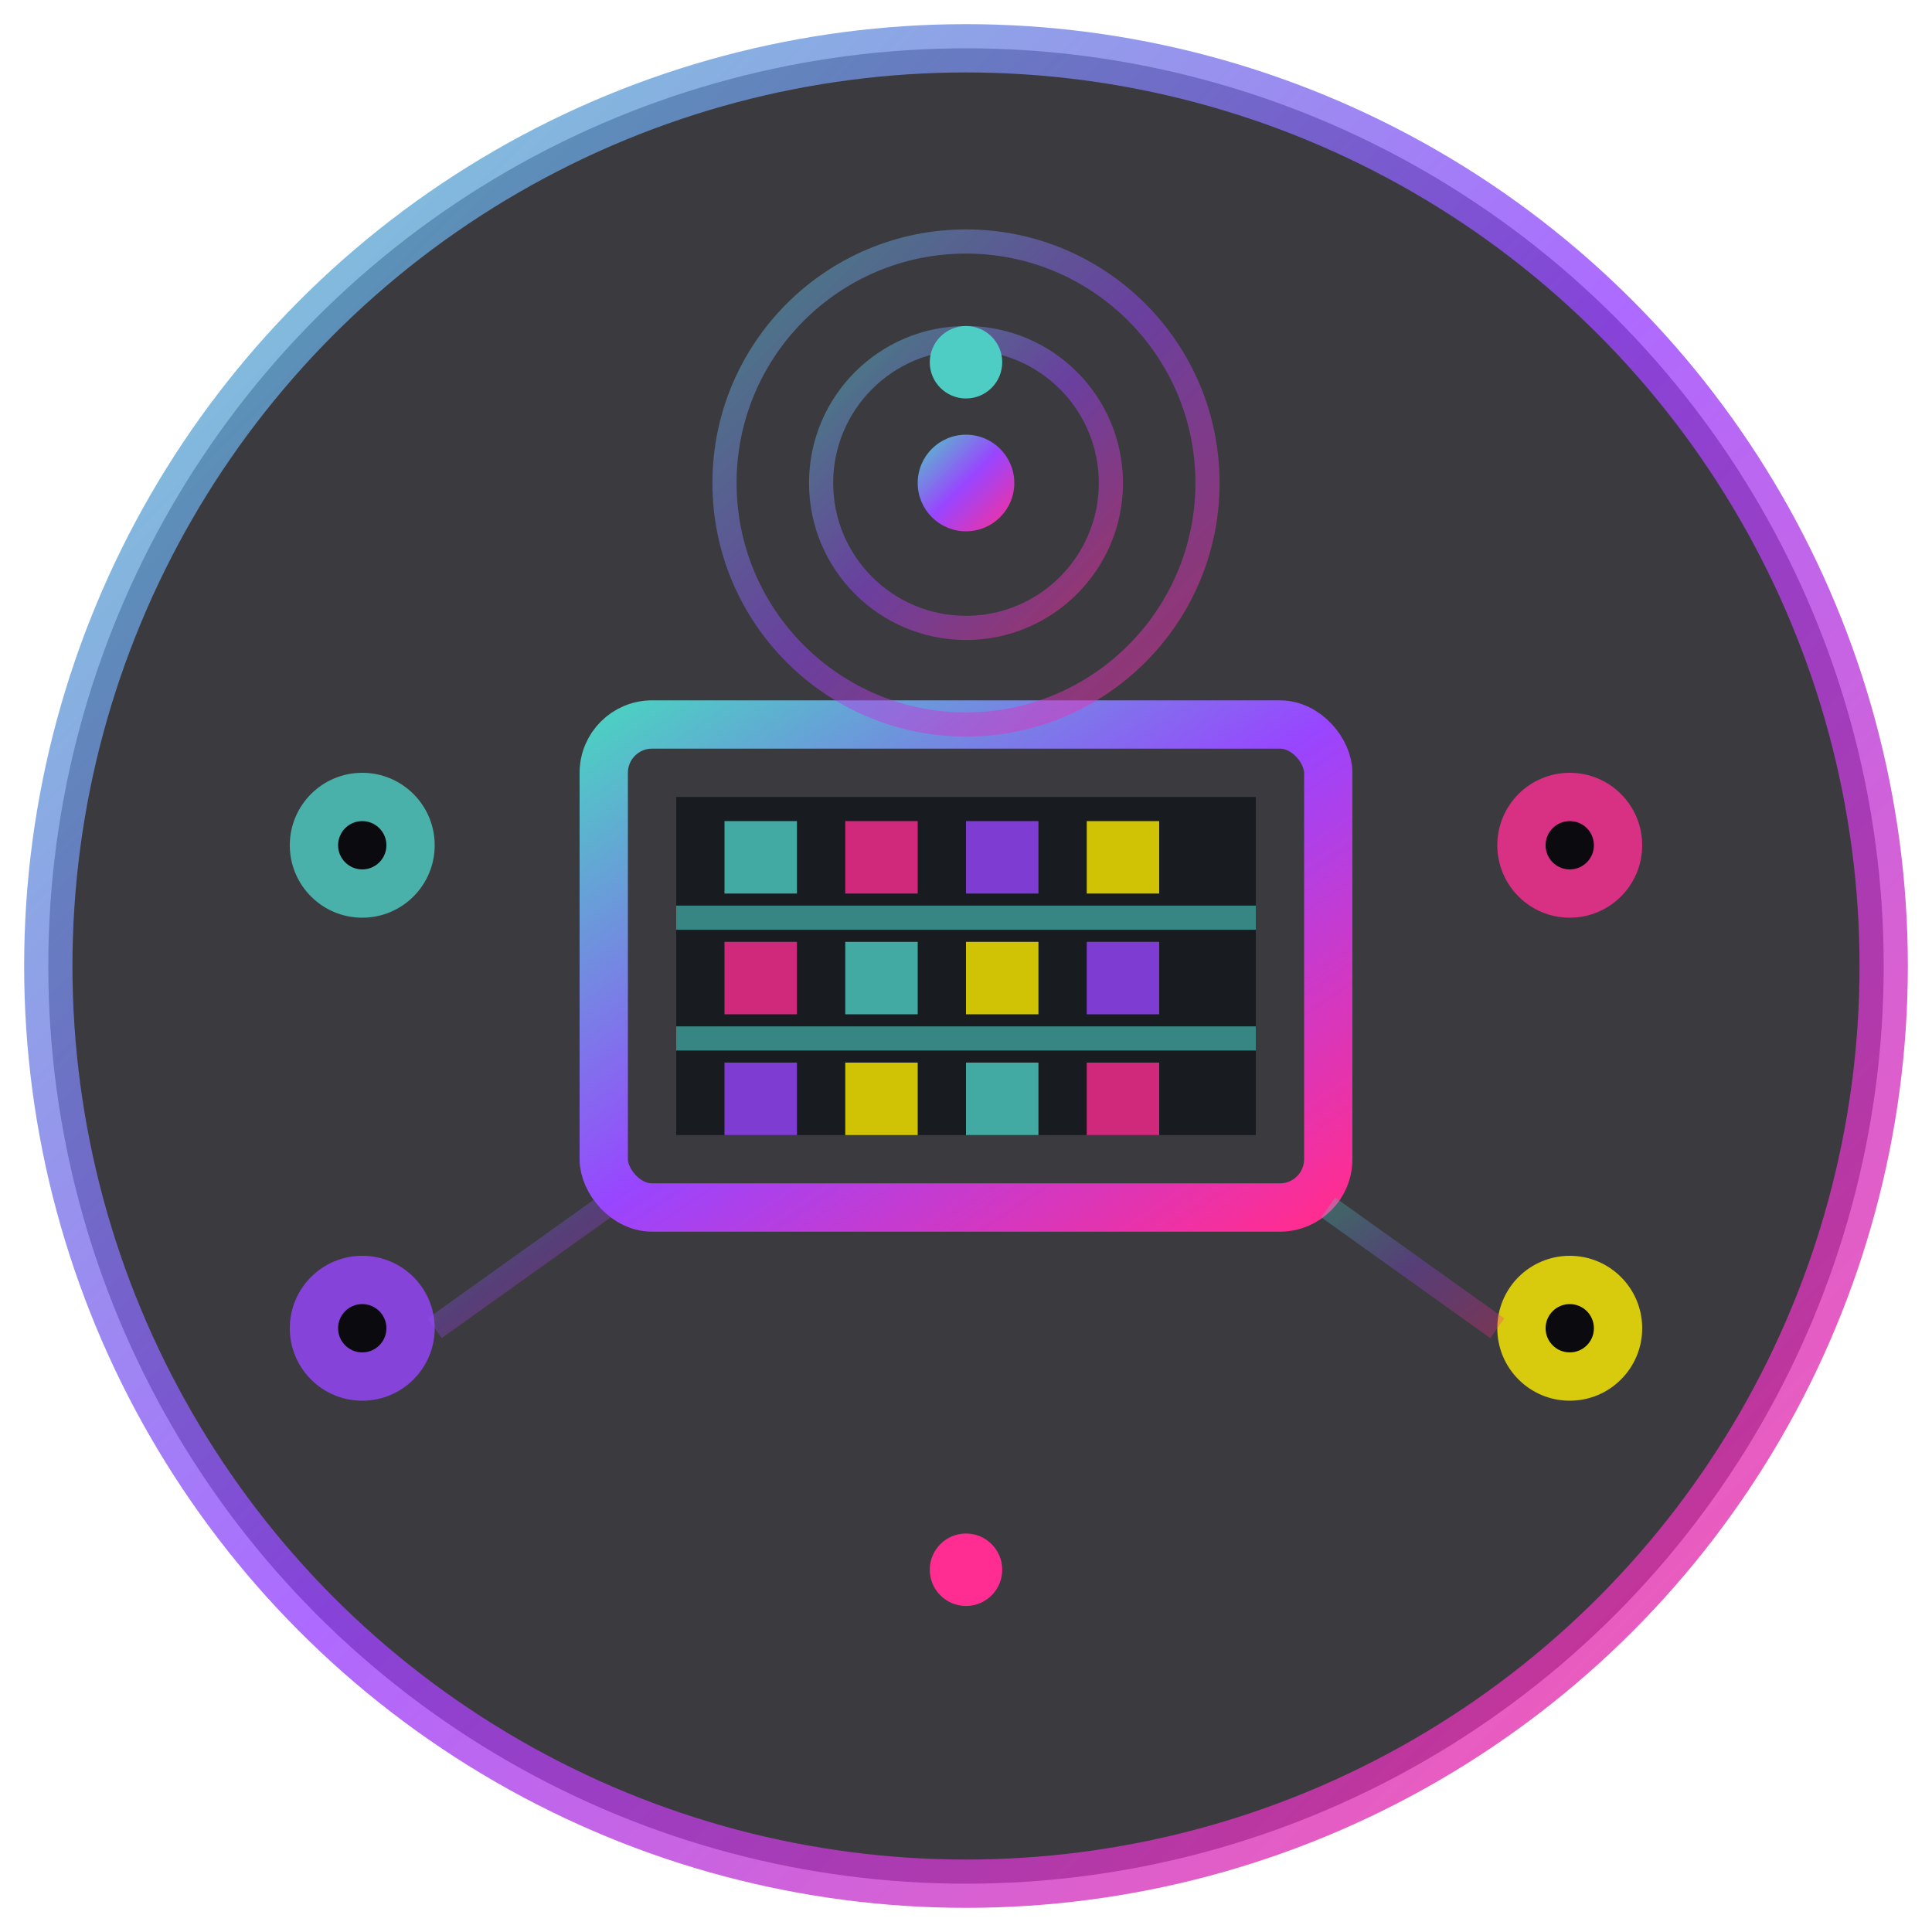 <svg width="80" height="80" viewBox="0 0 80 80" fill="none" xmlns="http://www.w3.org/2000/svg">
  <defs>
    <linearGradient id="aboutGradient" x1="0%" y1="0%" x2="100%" y2="100%">
      <stop offset="0%" style="stop-color:#4ECDC4;stop-opacity:1" />
      <stop offset="50%" style="stop-color:#9945FF;stop-opacity:1" />
      <stop offset="100%" style="stop-color:#FF2D92;stop-opacity:1" />
    </linearGradient>
    <filter id="aboutGlow">
      <feGaussianBlur stdDeviation="3" result="coloredBlur"/>
      <feMerge> 
        <feMergeNode in="coloredBlur"/>
        <feMergeNode in="SourceGraphic"/>
      </feMerge>
    </filter>
  </defs>
  
  <!-- Background -->
  <circle cx="40" cy="40" r="38" fill="#0A0A0F" stroke="url(#aboutGradient)" stroke-width="2" opacity="0.8"/>
  
  <g filter="url(#aboutGlow)">
    <!-- Main building structure -->
    <g transform="translate(40, 40)">
      <!-- Building base -->
      <rect x="-15" y="-10" width="30" height="20" rx="2" fill="none" stroke="url(#aboutGradient)" stroke-width="2"/>
      <rect x="-12" y="-7" width="24" height="14" fill="#0F1419" opacity="0.8"/>
      
      <!-- Company floors -->
      <line x1="-12" y1="-2" x2="12" y2="-2" stroke="#4ECDC4" stroke-width="1" opacity="0.6"/>
      <line x1="-12" y1="3" x2="12" y2="3" stroke="#4ECDC4" stroke-width="1" opacity="0.6"/>
      
      <!-- Windows with activity -->
      <g opacity="0.8">
        <rect x="-10" y="-6" width="3" height="3" fill="#4ECDC4">
          <animate attributeName="opacity" values="0.8;0.3;0.8" dur="3s" repeatCount="indefinite"/>
        </rect>
        <rect x="-5" y="-6" width="3" height="3" fill="#FF2D92">
          <animate attributeName="opacity" values="0.3;0.8;0.3" dur="2s" repeatCount="indefinite"/>
        </rect>
        <rect x="0" y="-6" width="3" height="3" fill="#9945FF">
          <animate attributeName="opacity" values="0.8;0.3;0.8" dur="4s" repeatCount="indefinite"/>
        </rect>
        <rect x="5" y="-6" width="3" height="3" fill="#FFEE00">
          <animate attributeName="opacity" values="0.3;0.8;0.3" dur="2.5s" repeatCount="indefinite"/>
        </rect>
        
        <rect x="-10" y="-1" width="3" height="3" fill="#FF2D92">
          <animate attributeName="opacity" values="0.5;1;0.5" dur="1.8s" repeatCount="indefinite"/>
        </rect>
        <rect x="-5" y="-1" width="3" height="3" fill="#4ECDC4">
          <animate attributeName="opacity" values="1;0.5;1" dur="3.2s" repeatCount="indefinite"/>
        </rect>
        <rect x="0" y="-1" width="3" height="3" fill="#FFEE00">
          <animate attributeName="opacity" values="0.5;1;0.5" dur="2.7s" repeatCount="indefinite"/>
        </rect>
        <rect x="5" y="-1" width="3" height="3" fill="#9945FF">
          <animate attributeName="opacity" values="1;0.5;1" dur="1.5s" repeatCount="indefinite"/>
        </rect>
        
        <rect x="-10" y="4" width="3" height="3" fill="#9945FF">
          <animate attributeName="opacity" values="0.7;0.2;0.7" dur="2.2s" repeatCount="indefinite"/>
        </rect>
        <rect x="-5" y="4" width="3" height="3" fill="#FFEE00">
          <animate attributeName="opacity" values="0.2;0.7;0.2" dur="3.5s" repeatCount="indefinite"/>
        </rect>
        <rect x="0" y="4" width="3" height="3" fill="#4ECDC4">
          <animate attributeName="opacity" values="0.7;0.2;0.7" dur="1.9s" repeatCount="indefinite"/>
        </rect>
        <rect x="5" y="4" width="3" height="3" fill="#FF2D92">
          <animate attributeName="opacity" values="0.2;0.7;0.2" dur="2.8s" repeatCount="indefinite"/>
        </rect>
      </g>
      
      <!-- Antenna/signal tower -->
      <line x1="0" y1="-10" x2="0" y2="-20" stroke="url(#aboutGradient)" stroke-width="2"/>
      <circle cx="0" cy="-20" r="2" fill="url(#aboutGradient)">
        <animate attributeName="r" values="2;4;2" dur="2s" repeatCount="indefinite"/>
      </circle>
      
      <!-- Signal waves -->
      <g stroke="url(#aboutGradient)" fill="none" opacity="0.5">
        <circle cx="0" cy="-20" r="6">
          <animate attributeName="r" values="6;12;6" dur="3s" repeatCount="indefinite"/>
          <animate attributeName="opacity" values="0.5;0;0.5" dur="3s" repeatCount="indefinite"/>
        </circle>
        <circle cx="0" cy="-20" r="10">
          <animate attributeName="r" values="10;16;10" dur="4s" repeatCount="indefinite"/>
          <animate attributeName="opacity" values="0.3;0;0.3" dur="4s" repeatCount="indefinite"/>
        </circle>
      </g>
    </g>
    
    <!-- Team members represented as dots around the building -->
    <g>
      <!-- Team member 1 -->
      <circle cx="15" cy="35" r="3" fill="#4ECDC4" opacity="0.8">
        <animate attributeName="opacity" values="0.8;0.4;0.8" dur="2s" repeatCount="indefinite"/>
      </circle>
      <circle cx="15" cy="35" r="1" fill="#0A0A0F"/>
      
      <!-- Team member 2 -->
      <circle cx="65" cy="35" r="3" fill="#FF2D92" opacity="0.8">
        <animate attributeName="opacity" values="0.4;0.8;0.4" dur="2.5s" repeatCount="indefinite"/>
      </circle>
      <circle cx="65" cy="35" r="1" fill="#0A0A0F"/>
      
      <!-- Team member 3 -->
      <circle cx="15" cy="55" r="3" fill="#9945FF" opacity="0.8">
        <animate attributeName="opacity" values="0.8;0.4;0.8" dur="3s" repeatCount="indefinite"/>
      </circle>
      <circle cx="15" cy="55" r="1" fill="#0A0A0F"/>
      
      <!-- Team member 4 -->
      <circle cx="65" cy="55" r="3" fill="#FFEE00" opacity="0.8">
        <animate attributeName="opacity" values="0.4;0.8;0.4" dur="1.5s" repeatCount="indefinite"/>
      </circle>
      <circle cx="65" cy="55" r="1" fill="#0A0A0F"/>
    </g>
    
    <!-- Connection lines -->
    <g stroke="url(#aboutGradient)" stroke-width="1" opacity="0.3">
      <line x1="18" y1="35" x2="25" y2="35">
        <animate attributeName="opacity" values="0.3;0.8;0.3" dur="2s" repeatCount="indefinite"/>
      </line>
      <line x1="55" y1="35" x2="62" y2="35">
        <animate attributeName="opacity" values="0.3;0.8;0.3" dur="2.5s" repeatCount="indefinite"/>
      </line>
      <line x1="18" y1="55" x2="25" y2="50">
        <animate attributeName="opacity" values="0.3;0.8;0.3" dur="3s" repeatCount="indefinite"/>
      </line>
      <line x1="62" y1="55" x2="55" y2="50">
        <animate attributeName="opacity" values="0.3;0.8;0.3" dur="1.5s" repeatCount="indefinite"/>
      </line>
    </g>
    
    <!-- Company values orbiting -->
    <g transform="translate(40, 15)">
      <circle cx="0" cy="0" r="1.5" fill="#4ECDC4">
        <animate attributeName="opacity" values="0.8;0.3;0.8" dur="2s" repeatCount="indefinite"/>
      </circle>
      <animateTransform attributeName="transform" type="rotate" values="0 40 40;360 40 40" dur="8s" repeatCount="indefinite"/>
    </g>
    <g transform="translate(40, 65)">
      <circle cx="0" cy="0" r="1.5" fill="#FF2D92">
        <animate attributeName="opacity" values="0.3;0.8;0.3" dur="2s" repeatCount="indefinite"/>
      </circle>
      <animateTransform attributeName="transform" type="rotate" values="0 40 40;-360 40 40" dur="10s" repeatCount="indefinite"/>
    </g>
  </g>
</svg>
